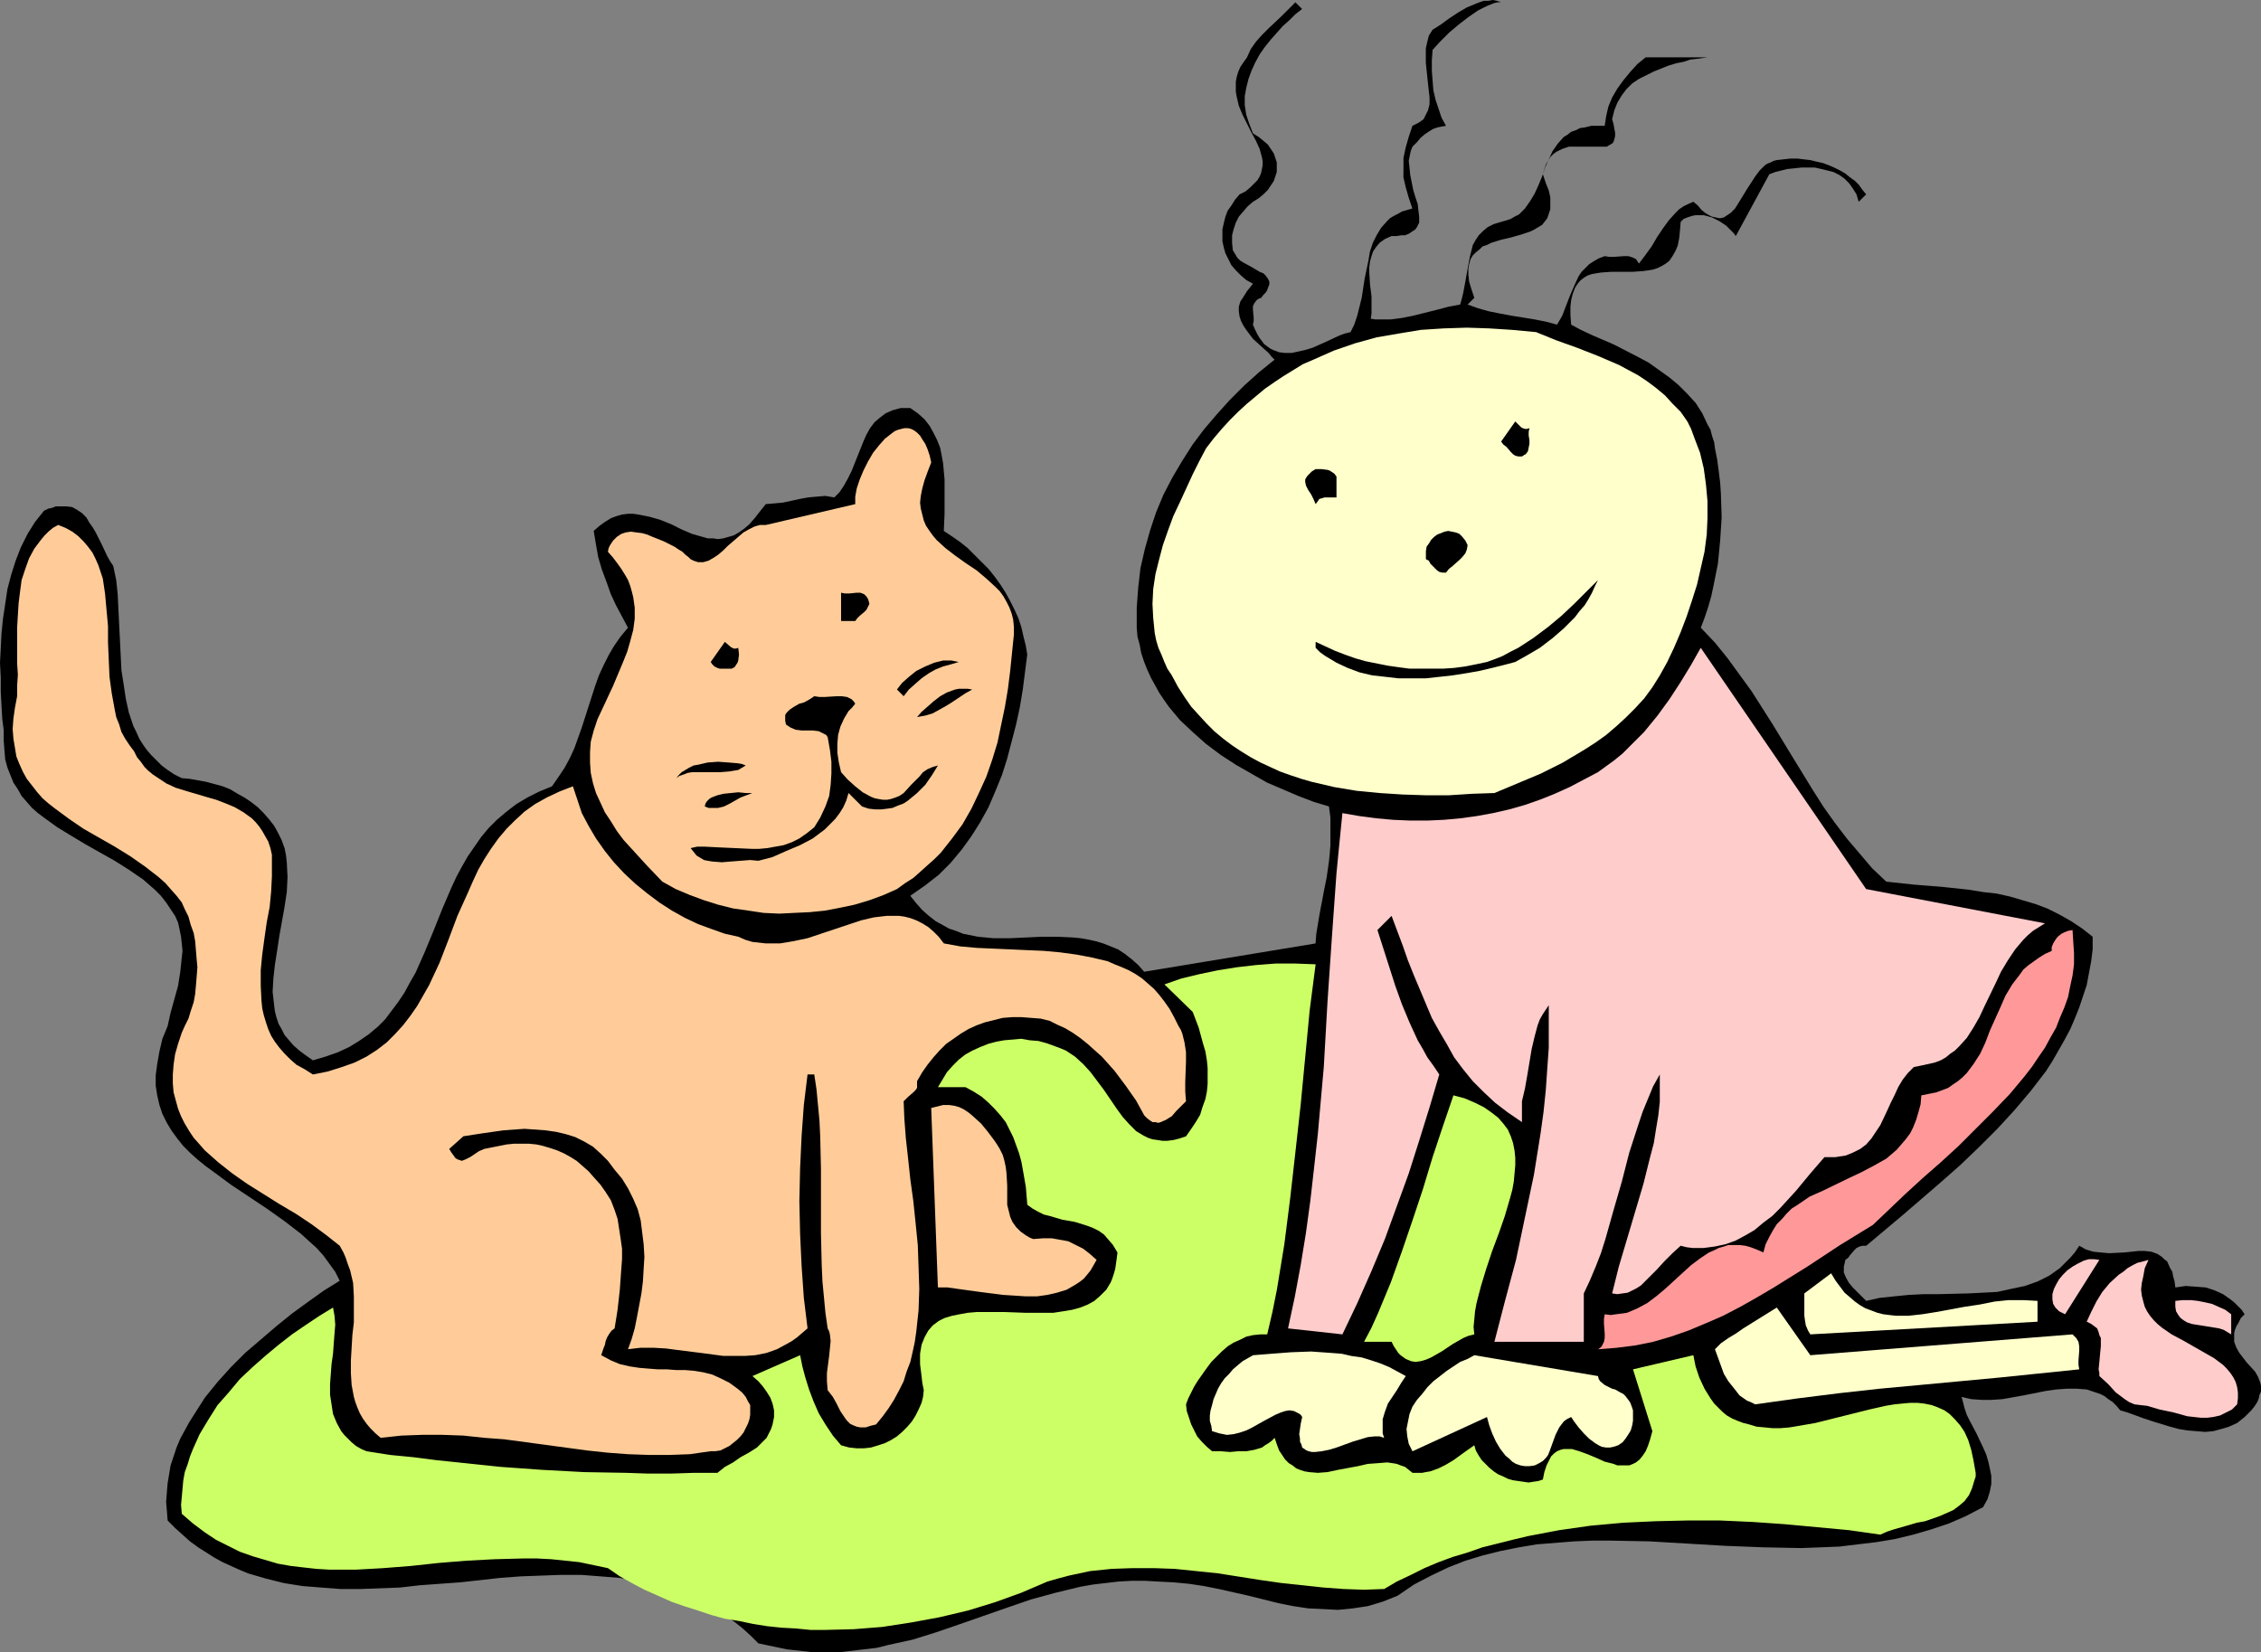 <?xml version="1.0" encoding="UTF-8" standalone="no"?>
<svg
   version="1.0"
   width="129.766mm"
   height="94.852mm"
   id="svg27"
   sodipodi:docname="Cat Playing 2.wmf"
   xmlns:inkscape="http://www.inkscape.org/namespaces/inkscape"
   xmlns:sodipodi="http://sodipodi.sourceforge.net/DTD/sodipodi-0.dtd"
   xmlns="http://www.w3.org/2000/svg"
   xmlns:svg="http://www.w3.org/2000/svg">
  <rect width="100%" height="100%" fill="#808080" stroke="none"/>
  <sodipodi:namedview
     id="namedview27"
     pagecolor="#ffffff"
     bordercolor="#000000"
     borderopacity="0.25"
     inkscape:showpageshadow="2"
     inkscape:pageopacity="0.0"
     inkscape:pagecheckerboard="0"
     inkscape:deskcolor="#d1d1d1"
     inkscape:document-units="mm" />
  <defs
     id="defs1">
    <pattern
       id="WMFhbasepattern"
       patternUnits="userSpaceOnUse"
       width="6"
       height="6"
       x="0"
       y="0" />
  </defs>
  <path
     style="fill:#000000;fill-opacity:1;fill-rule:evenodd;stroke:none"
     d="m 325.624,0.485 h -0.646 l -0.808,0.162 -0.808,0.323 -0.808,0.323 -0.97,0.485 -0.97,0.485 -2.101,1.454 -2.101,1.616 -2.101,1.777 -1.939,1.939 -1.616,1.777 -0.162,2.262 v 2.262 l 0.162,2.1 0.162,2.1 0.485,2.1 0.646,1.939 0.646,1.939 0.97,1.777 -0.97,0.162 -0.808,0.162 -0.97,0.323 -0.808,0.485 -0.97,0.646 -0.97,0.808 -0.808,0.969 -0.97,0.969 -0.323,0.808 -0.162,0.646 -0.323,1.616 0.162,1.454 0.162,1.616 0.646,3.231 0.485,1.616 0.485,1.454 0.162,1.454 0.162,1.292 v 1.292 l -0.485,0.969 -0.323,0.485 -0.485,0.323 -0.485,0.323 -0.485,0.323 -0.808,0.323 h -0.808 l -0.97,0.162 h -1.131 l -1.454,0.646 -1.131,0.808 -0.808,0.969 -0.646,0.969 -0.323,0.969 -0.323,1.131 -0.162,1.292 v 1.131 l 0.162,2.585 0.323,2.585 v 2.585 1.131 l -0.162,1.131 0.97,0.162 h 1.131 2.262 l 2.424,-0.323 2.424,-0.485 5.171,-1.292 2.424,-0.646 2.586,-0.485 0.323,-1.131 0.323,-1.292 0.485,-2.585 0.485,-2.746 0.485,-2.585 0.323,-1.292 0.323,-1.292 0.646,-1.131 0.646,-0.969 0.97,-0.969 0.97,-0.808 1.293,-0.646 1.616,-0.485 1.131,-0.323 0.97,-0.323 0.808,-0.485 0.97,-0.485 0.646,-0.646 0.646,-0.646 1.131,-1.616 0.97,-1.616 0.808,-1.777 0.808,-1.939 0.646,-1.939 0.808,-1.777 0.808,-1.777 1.131,-1.616 1.293,-1.454 0.808,-0.485 0.808,-0.646 0.97,-0.323 0.97,-0.485 1.131,-0.162 1.293,-0.323 h 1.454 1.454 l 0.323,-2.1 0.485,-2.1 0.808,-1.939 1.131,-1.939 1.293,-1.777 1.454,-1.777 1.616,-1.777 1.778,-1.454 h 13.413 l -1.131,0.162 -1.131,0.162 -1.454,0.162 -1.454,0.485 -1.616,0.323 -1.616,0.485 -1.616,0.646 -1.616,0.646 -1.616,0.808 -1.616,0.808 -1.454,0.969 -1.293,1.292 -0.97,1.292 -0.97,1.616 -0.646,1.616 -0.485,1.939 0.323,1.131 0.162,0.969 0.162,0.808 v 0.808 l -0.162,0.646 -0.162,0.485 -0.162,0.323 -0.485,0.323 -0.323,0.162 -0.485,0.323 h -1.131 -1.131 -1.454 -3.07 -1.454 l -1.454,0.485 -0.646,0.323 -0.646,0.323 -0.646,0.485 -0.646,0.646 -0.485,0.808 -0.485,0.808 -0.323,0.969 -0.323,1.131 0.646,1.939 0.646,1.616 0.323,1.454 v 1.454 1.131 l -0.323,0.969 -0.323,0.969 -0.485,0.646 -0.646,0.808 -0.808,0.485 -0.808,0.485 -0.97,0.485 -1.939,0.646 -2.262,0.646 -2.101,0.485 -2.101,0.646 -0.97,0.485 -0.97,0.323 -0.646,0.646 -0.808,0.646 -0.646,0.646 -0.485,0.808 -0.323,1.131 -0.162,0.969 v 1.292 l 0.162,1.454 0.485,1.616 0.646,1.939 -1.454,1.454 2.262,0.808 2.262,0.646 2.424,0.485 2.586,0.485 5.01,0.808 2.424,0.485 2.424,0.646 0.485,-0.808 0.646,-1.131 0.808,-2.1 0.808,-2.1 0.97,-2.262 0.97,-2.1 0.646,-0.969 0.808,-0.808 0.808,-0.808 0.97,-0.646 1.131,-0.646 1.293,-0.485 0.97,0.162 h 0.97 l 2.262,-0.162 h 0.97 l 0.97,0.323 0.646,0.323 0.323,0.485 0.323,0.485 1.454,-1.939 1.293,-1.777 1.131,-1.939 1.293,-1.939 1.293,-1.777 1.454,-1.616 0.808,-0.808 0.97,-0.646 0.97,-0.485 1.131,-0.485 0.97,0.808 0.808,0.969 0.808,0.646 0.808,0.485 0.646,0.323 0.808,0.162 0.646,0.162 h 0.485 l 0.646,-0.162 0.485,-0.323 0.97,-0.646 0.97,-0.969 0.808,-1.292 1.778,-2.908 1.778,-2.746 0.97,-1.292 1.131,-1.131 0.485,-0.323 0.808,-0.323 0.646,-0.323 0.646,-0.162 1.454,-0.162 1.454,-0.162 h 1.616 l 1.293,0.162 1.454,0.162 1.293,0.323 1.454,0.323 1.293,0.485 1.131,0.485 1.293,0.646 1.131,0.646 0.97,0.808 1.131,0.808 0.808,0.808 0.808,1.131 0.808,0.969 -1.616,1.616 -0.485,-1.616 -0.808,-1.292 -0.808,-1.131 -0.97,-0.969 -1.131,-0.808 -1.293,-0.646 -1.293,-0.323 -1.293,-0.323 -1.454,-0.323 h -1.454 -1.454 l -1.454,0.162 -1.616,0.162 -2.586,0.646 -1.293,0.485 -7.272,13.409 -0.485,-0.646 -0.485,-0.485 -1.131,-1.131 -1.454,-0.969 -1.616,-0.808 -1.778,-0.485 h -0.97 -0.808 l -0.808,0.162 -0.97,0.323 -0.808,0.323 -0.646,0.646 -0.162,1.939 -0.162,1.616 -0.323,1.616 -0.485,1.131 -0.646,1.131 -0.646,0.969 -0.808,0.646 -0.808,0.485 -0.97,0.485 -0.97,0.323 -0.97,0.162 -1.131,0.162 -2.262,0.162 h -4.686 l -2.262,0.162 -0.97,0.162 -0.97,0.162 -0.97,0.323 -0.808,0.485 -0.808,0.646 -0.646,0.808 -0.485,0.808 -0.485,1.292 -0.323,1.292 -0.162,1.454 v 1.777 l 0.162,2.1 2.101,1.131 2.424,1.131 4.848,2.1 5.01,2.585 2.424,1.292 2.262,1.616 2.262,1.616 1.939,1.616 1.939,1.939 1.778,1.939 1.454,2.262 1.131,2.423 0.646,1.131 0.323,1.292 0.485,1.454 0.162,1.292 0.485,2.423 0.323,2.423 0.323,2.585 0.162,2.423 0.162,5.17 -0.323,5.008 -0.485,5.008 -0.97,4.847 -0.485,2.262 -0.646,2.262 -0.808,2.423 -0.808,2.1 3.07,3.231 2.747,3.393 2.586,3.554 2.586,3.554 2.262,3.554 2.262,3.554 4.525,7.432 4.363,7.109 2.262,3.554 2.424,3.393 2.586,3.393 2.747,3.231 2.747,3.231 3.07,2.908 5.979,0.646 6.141,0.485 5.979,0.646 2.909,0.485 2.909,0.323 2.909,0.646 2.747,0.808 2.747,0.808 2.586,0.969 2.586,1.292 2.586,1.454 2.424,1.616 2.262,1.777 v 2.746 l -0.323,2.585 -0.485,2.585 -0.485,2.585 -0.808,2.423 -0.808,2.423 -0.97,2.423 -0.97,2.262 -1.293,2.423 -1.293,2.262 -1.293,2.262 -1.454,2.262 -3.232,4.2 -3.555,4.2 -3.717,4.039 -3.878,3.877 -4.04,3.877 -4.202,3.716 -8.242,7.109 -4.04,3.393 -4.04,3.393 h -0.808 l -0.646,0.162 -0.646,0.323 -0.485,0.485 -0.97,1.131 -0.323,0.485 -0.646,0.485 -0.162,0.808 -0.162,0.646 v 0.646 0.646 l 0.485,1.131 0.646,1.131 0.808,0.969 0.97,0.969 0.97,0.969 0.97,0.969 2.909,-0.646 3.07,-0.323 3.232,-0.323 3.232,-0.162 h 3.07 l 6.626,-0.162 3.232,-0.162 3.07,-0.162 2.909,-0.646 3.07,-0.646 2.747,-0.969 1.293,-0.646 1.293,-0.646 1.131,-0.808 1.131,-0.808 1.131,-1.131 1.131,-1.131 0.97,-1.131 0.97,-1.454 1.454,0.808 1.616,0.485 1.616,0.162 1.778,0.162 3.232,-0.162 1.616,-0.162 1.454,-0.162 h 1.454 l 1.454,0.162 1.293,0.485 0.97,0.646 0.485,0.485 0.646,0.485 0.646,1.454 0.485,0.808 0.162,0.969 0.323,1.131 0.162,1.292 2.262,-0.323 2.262,0.162 2.101,0.162 1.939,0.646 1.778,0.808 1.616,1.131 0.808,0.646 0.808,0.808 0.808,0.808 0.646,0.969 -0.808,0.808 -0.485,0.969 -0.485,0.808 -0.323,0.808 -0.162,0.646 v 0.808 0.646 0.485 l 0.485,1.292 0.646,1.131 1.616,2.1 1.778,1.939 0.646,1.131 0.485,1.292 0.162,0.646 v 0.646 0.646 l -0.323,0.646 -0.162,0.808 -0.323,0.808 -0.646,0.969 -0.646,0.808 -1.454,1.454 -1.616,1.292 -1.778,0.808 -1.616,0.485 -1.778,0.485 -1.778,0.162 -1.939,-0.162 -1.939,-0.162 -1.939,-0.323 -1.778,-0.485 -3.717,-1.131 -1.939,-0.646 -1.778,-0.646 -1.778,-0.646 -1.616,-0.485 -0.808,-0.969 -0.808,-0.808 -0.97,-0.646 -0.808,-0.646 -0.97,-0.485 -0.97,-0.323 -1.939,-0.646 -2.101,-0.162 h -2.262 l -2.262,0.162 -2.262,0.323 -4.848,0.969 -4.525,0.808 -2.424,0.162 h -2.101 l -2.262,-0.162 -2.101,-0.485 0.323,1.131 0.323,1.292 0.485,1.454 0.646,1.292 1.454,2.746 1.454,3.07 0.646,1.454 0.485,1.616 0.323,1.454 0.323,1.616 v 1.777 l -0.323,1.616 -0.485,1.616 -0.97,1.777 -3.717,1.939 -3.717,1.616 -3.878,1.292 -3.878,1.131 -4.04,0.969 -3.878,0.646 -4.04,0.485 -4.04,0.485 -4.04,0.162 -4.202,0.162 -8.242,-0.162 -8.242,-0.323 -8.242,-0.485 -8.242,-0.485 -8.242,-0.162 h -4.202 l -3.878,0.162 -4.04,0.323 -4.04,0.323 -3.878,0.646 -4.04,0.808 -3.878,0.969 -3.717,1.131 -3.717,1.454 -3.717,1.777 -3.717,1.939 -3.555,2.423 -1.616,0.646 -1.616,0.646 -1.616,0.485 -1.616,0.485 -3.232,0.485 -3.232,0.323 -3.232,-0.162 -3.232,-0.162 -3.232,-0.485 -3.232,-0.646 -6.464,-1.616 -6.464,-1.454 -3.232,-0.646 -3.232,-0.485 -3.394,-0.323 -3.232,-0.162 -2.909,-0.162 h -2.909 l -2.909,0.162 -2.747,0.323 -2.747,0.323 -2.747,0.485 -5.333,1.292 -5.333,1.454 -5.171,1.777 -10.181,3.554 -5.171,1.777 -5.171,1.616 -5.171,1.131 -2.586,0.646 -2.747,0.323 -2.747,0.323 -2.747,0.323 h -2.747 -2.747 l -2.909,-0.323 -2.909,-0.323 -3.07,-0.646 -3.07,-0.646 -1.616,-1.616 -1.778,-1.616 -1.616,-1.292 -1.778,-1.292 -1.778,-1.131 -1.939,-1.131 -1.778,-0.969 -1.939,-0.969 -3.717,-1.454 -4.04,-1.292 -4.04,-0.808 -4.202,-0.646 -4.04,-0.323 -4.202,-0.323 h -4.363 l -4.363,0.162 -4.363,0.162 -4.363,0.323 -8.726,0.969 -8.888,0.646 -4.202,0.485 -4.363,0.162 -4.363,0.162 h -4.202 l -4.202,-0.323 -4.04,-0.323 -4.04,-0.646 -3.878,-0.969 -3.878,-1.131 -1.939,-0.808 -1.778,-0.808 -1.778,-0.808 -1.778,-0.969 -1.778,-1.131 -1.778,-1.131 -1.778,-1.292 -1.616,-1.454 -1.616,-1.454 -1.616,-1.616 -0.162,-2.1 -0.162,-1.939 0.162,-2.1 0.162,-1.939 0.323,-1.939 0.323,-1.939 0.646,-1.939 0.646,-1.939 0.808,-1.939 0.97,-1.777 0.97,-1.777 1.131,-1.777 2.262,-3.554 2.747,-3.393 2.909,-3.231 3.07,-3.07 3.394,-2.908 3.394,-2.908 3.394,-2.746 3.555,-2.585 3.394,-2.423 3.394,-2.1 -0.97,-1.939 -1.293,-1.777 -1.293,-1.777 -1.454,-1.616 -1.616,-1.454 -1.778,-1.616 -3.555,-2.746 -3.878,-2.746 -3.878,-2.585 -3.878,-2.585 -3.717,-2.746 -1.778,-1.292 -1.778,-1.454 -1.616,-1.454 -1.454,-1.454 -1.293,-1.616 -1.293,-1.777 -0.97,-1.616 -0.97,-1.939 -0.646,-1.939 -0.485,-2.1 -0.323,-2.1 v -2.262 l 0.323,-2.423 0.485,-2.746 0.646,-2.746 1.131,-2.746 0.646,-2.908 0.808,-2.908 0.808,-2.908 0.485,-3.07 0.323,-3.07 0.162,-1.454 -0.162,-1.616 -0.162,-1.454 -0.323,-1.616 -0.323,-1.454 -0.646,-1.454 -0.97,-1.454 -0.97,-1.454 -1.131,-1.454 -1.293,-1.292 -1.293,-1.131 -1.293,-1.131 -3.07,-2.1 -3.07,-1.939 -6.302,-3.554 -3.232,-1.939 -2.909,-1.777 -2.909,-2.1 -1.293,-0.969 -1.293,-1.131 -1.131,-1.292 -1.131,-1.292 -0.808,-1.454 -0.97,-1.454 -0.646,-1.616 -0.646,-1.616 -0.485,-1.777 -0.162,-1.939 -0.162,-2.1 v -2.262 L 0.485,155.903 0.323,152.995 0.162,150.086 V 147.017 L 0,143.786 l 0.162,-3.07 0.162,-3.231 0.323,-3.231 0.485,-3.231 0.485,-3.231 0.808,-3.07 0.97,-3.07 1.131,-2.908 1.454,-2.908 1.616,-2.585 1.939,-2.423 0.97,-0.485 0.808,-0.162 0.808,-0.323 h 0.808 1.454 l 1.293,0.162 1.131,0.646 0.97,0.646 0.97,0.969 0.646,1.131 0.808,1.131 0.646,1.131 1.293,2.585 1.131,2.423 0.646,1.131 0.646,0.969 0.646,3.07 0.323,3.07 0.323,6.624 0.162,3.231 0.323,6.624 0.485,3.07 0.485,3.231 0.646,2.908 0.97,2.908 0.646,1.292 0.646,1.454 0.808,1.292 0.808,1.131 0.97,1.131 1.131,1.131 1.131,1.131 1.293,0.969 1.454,0.969 1.616,0.808 1.778,0.162 1.778,0.323 1.778,0.323 1.778,0.485 1.778,0.485 1.616,0.646 1.616,0.969 1.454,0.808 1.454,0.969 1.454,1.131 1.293,1.292 1.131,1.292 1.131,1.454 0.808,1.454 0.808,1.616 0.646,1.777 0.323,1.616 0.162,1.454 0.162,3.231 -0.162,3.231 -0.485,3.231 -1.131,6.301 -0.485,3.231 -0.485,3.07 -0.323,2.908 -0.162,2.908 0.162,1.454 0.162,1.454 0.162,1.292 0.323,1.292 0.485,1.454 0.646,1.131 0.646,1.292 0.97,1.131 0.97,1.131 1.293,1.131 1.293,0.969 1.616,1.131 2.747,-0.808 2.747,-0.969 2.424,-1.131 2.101,-1.292 2.101,-1.454 1.939,-1.616 1.616,-1.616 1.454,-1.939 1.454,-1.939 1.293,-1.939 1.131,-2.1 1.293,-2.262 1.939,-4.362 1.939,-4.685 1.939,-4.847 1.939,-4.524 1.131,-2.423 1.131,-2.1 1.293,-2.262 1.454,-2.1 1.454,-2.1 1.616,-1.939 1.778,-1.777 2.101,-1.777 2.101,-1.616 2.424,-1.454 2.586,-1.292 2.747,-1.131 1.454,-2.1 1.293,-1.939 1.131,-2.1 0.97,-2.1 1.616,-4.524 1.454,-4.524 1.454,-4.524 0.808,-2.262 0.97,-2.1 1.131,-2.262 1.131,-1.939 1.454,-2.1 1.616,-1.939 -1.293,-2.423 -1.293,-2.423 -1.131,-2.423 -0.97,-2.746 -0.97,-2.585 -0.808,-2.746 -0.485,-2.746 -0.485,-2.908 1.293,-1.131 1.131,-0.808 1.293,-0.808 1.293,-0.485 1.131,-0.323 1.293,-0.162 h 1.131 l 1.131,0.162 2.424,0.485 2.262,0.646 2.424,0.969 2.262,1.131 2.262,0.969 2.262,0.646 1.131,0.323 h 1.131 l 1.131,0.162 1.131,-0.162 1.131,-0.323 1.131,-0.323 1.131,-0.646 1.131,-0.808 1.131,-0.969 1.131,-1.292 1.131,-1.454 1.293,-1.616 1.939,-0.162 1.778,-0.162 3.717,-0.808 1.778,-0.323 1.778,-0.162 1.939,-0.162 1.939,0.323 1.131,-1.131 0.97,-1.454 0.808,-1.454 0.808,-1.616 1.293,-3.231 1.293,-3.231 0.646,-1.454 0.808,-1.454 0.97,-1.292 1.131,-0.969 1.293,-0.969 1.454,-0.646 1.778,-0.485 h 1.131 0.97 l 1.616,1.131 1.454,1.292 1.131,1.454 0.808,1.454 0.808,1.616 0.646,1.616 0.323,1.616 0.323,1.777 0.162,1.777 0.162,1.777 v 3.716 1.939 1.777 l -0.162,3.716 1.939,1.292 1.616,1.131 1.616,1.292 3.07,3.07 1.454,1.454 1.293,1.616 1.293,1.777 1.131,1.777 0.97,1.777 0.97,1.939 0.808,1.777 0.646,1.939 0.485,2.1 0.485,1.939 0.323,1.939 -0.97,7.593 -0.646,3.877 -0.808,3.716 -0.97,3.716 -0.97,3.716 -1.131,3.554 -1.454,3.554 -1.454,3.393 -1.778,3.231 -1.939,3.07 -2.101,2.908 -2.424,2.908 -2.586,2.585 -2.909,2.262 -3.232,2.262 1.293,1.616 1.293,1.454 1.454,1.292 1.454,1.131 1.454,0.808 1.454,0.808 1.454,0.485 1.616,0.646 1.616,0.323 1.616,0.323 3.394,0.323 h 3.394 l 3.555,-0.162 3.394,-0.162 h 3.555 l 3.394,0.162 1.616,0.162 1.778,0.323 1.454,0.323 1.616,0.485 1.616,0.646 1.616,0.646 1.454,0.969 1.454,1.131 1.454,1.292 1.293,1.454 37.168,-6.139 0.162,-2.1 0.323,-1.939 0.323,-1.939 0.323,-1.777 0.323,-1.616 0.323,-1.777 0.646,-3.231 0.485,-3.393 0.162,-1.616 0.162,-1.939 v -1.777 -2.1 -2.1 l -0.323,-2.423 -3.232,-0.969 -3.394,-1.292 -3.394,-1.454 -3.394,-1.454 -3.394,-1.939 -3.394,-1.939 -3.232,-2.1 -3.232,-2.423 -2.909,-2.585 -2.747,-2.585 -2.424,-2.908 -1.131,-1.616 -0.97,-1.454 -1.778,-3.231 -0.808,-1.777 -0.646,-1.616 -0.646,-1.939 -0.323,-1.777 -0.485,-1.777 -0.162,-1.939 v -4.362 l 0.323,-4.362 0.485,-4.2 0.97,-4.2 1.131,-4.039 1.293,-3.877 1.616,-3.877 1.939,-3.716 2.101,-3.554 2.262,-3.554 2.424,-3.231 2.747,-3.231 2.909,-3.231 3.07,-3.07 3.232,-2.908 3.394,-2.746 -0.646,-0.646 -0.646,-0.808 -1.616,-1.454 -1.778,-1.616 -1.454,-1.939 -0.646,-0.969 -0.485,-0.969 -0.323,-0.969 -0.162,-1.131 v -0.969 l 0.323,-1.131 0.646,-0.969 0.808,-1.292 v 0 l 1.293,-1.616 -1.454,-0.808 -1.131,-0.969 -1.131,-1.131 -0.97,-1.131 -0.646,-1.292 -0.646,-1.292 -0.323,-1.131 -0.323,-1.454 v -1.292 -1.292 l 0.323,-1.454 0.323,-1.292 0.485,-1.292 0.808,-1.131 0.808,-1.292 0.97,-1.131 1.293,-0.646 0.97,-0.808 0.808,-0.808 0.808,-0.808 0.485,-0.808 0.323,-0.808 0.162,-0.808 0.162,-0.808 v -0.969 l -0.162,-0.808 -0.485,-1.777 -0.808,-1.777 -0.97,-1.777 -1.939,-3.877 -0.808,-1.939 -0.485,-2.1 -0.162,-0.969 v -0.969 -1.131 l 0.162,-0.969 0.323,-1.131 0.485,-1.131 0.646,-0.969 0.808,-1.131 0.808,-1.777 1.131,-1.616 1.293,-1.454 1.454,-1.454 2.909,-2.746 1.454,-1.454 1.454,-1.454 1.454,1.454 -1.454,1.131 -1.293,1.292 -1.454,1.292 -1.293,1.454 -1.293,1.454 -1.293,1.616 -1.131,1.616 -0.97,1.777 -0.808,1.777 -0.646,1.777 -0.485,1.939 -0.323,1.777 v 1.939 l 0.323,2.1 0.646,1.939 0.808,2.1 1.293,0.808 0.97,0.808 0.97,0.808 0.646,0.969 0.646,0.969 0.323,0.969 0.323,0.969 v 0.969 1.131 l -0.323,0.969 -0.323,0.969 -0.646,0.969 -0.646,0.969 -0.97,0.969 -0.97,0.808 -1.293,0.808 -1.131,0.969 -0.97,1.131 -0.97,1.131 -0.646,1.292 -0.485,1.454 -0.323,1.292 v 1.616 l 0.162,1.616 0.485,0.808 0.485,0.808 0.646,0.646 0.808,0.485 1.778,0.969 1.616,0.969 0.808,0.323 0.485,0.485 0.485,0.646 0.323,0.646 v 0.646 l -0.323,0.808 -0.162,0.485 -0.323,0.485 -0.485,0.485 -0.485,0.646 -0.485,0.162 -0.485,0.323 -0.485,0.646 -0.323,0.646 v 0.808 l 0.162,1.777 v 0.646 l -0.162,0.808 0.485,1.131 0.485,0.969 0.485,0.808 0.485,0.646 0.485,0.646 0.646,0.485 0.646,0.485 0.646,0.323 1.293,0.485 1.293,0.162 h 1.454 l 1.454,-0.323 1.454,-0.323 1.616,-0.485 2.909,-1.292 2.747,-1.292 1.293,-0.485 1.293,-0.323 0.808,-1.616 0.646,-1.939 0.485,-1.939 0.485,-1.939 0.323,-2.1 0.323,-2.1 0.808,-3.877 0.323,-1.939 0.646,-1.939 0.808,-1.616 0.97,-1.616 1.293,-1.454 0.646,-0.646 0.808,-0.485 0.97,-0.485 0.808,-0.485 1.131,-0.323 1.131,-0.323 -0.808,-2.423 -0.646,-2.262 -0.485,-2.1 V 36.35 34.25 l 0.485,-2.262 0.646,-2.262 0.808,-2.423 0.646,-0.323 0.646,-0.323 0.485,-0.323 0.646,-0.485 0.485,-0.969 0.485,-0.969 0.323,-1.292 v -1.454 l -0.162,-1.454 -0.162,-1.454 -0.323,-3.07 -0.162,-1.616 v -1.454 -1.616 l 0.323,-1.454 0.323,-1.292 0.808,-1.292 1.778,-1.131 1.778,-1.292 1.939,-1.292 1.939,-1.131 1.939,-0.808 0.808,-0.323 0.97,-0.323 h 0.97 L 323.846,0 l 0.808,0.162 z"
     id="path1" />
  <path
     style="fill:#ffffcc;fill-opacity:1;fill-rule:evenodd;stroke:none"
     d="m 366.024,91.441 0.808,1.616 0.646,1.777 1.293,3.393 0.808,3.393 0.485,3.554 0.323,3.554 v 3.716 l -0.162,3.554 -0.485,3.716 -0.808,3.554 -0.808,3.554 -1.131,3.554 -1.131,3.393 -1.293,3.393 -1.454,3.393 -1.454,3.07 -1.616,2.908 -1.616,2.585 -1.778,2.423 -1.939,2.1 -2.101,2.1 -1.939,1.777 -2.262,1.939 -2.262,1.616 -2.262,1.454 -2.424,1.454 -2.424,1.454 -4.848,2.423 -5.01,2.1 -5.01,2.1 -4.848,0.162 -5.01,0.323 h -5.01 l -5.01,-0.162 -5.01,-0.323 -5.01,-0.485 -4.848,-0.808 -4.848,-1.131 -2.262,-0.646 -2.424,-0.808 -2.262,-0.808 -2.101,-0.969 -2.101,-0.969 -2.101,-1.131 -2.101,-1.292 -1.939,-1.292 -1.939,-1.454 -1.939,-1.616 -1.616,-1.616 -1.778,-1.939 -1.616,-1.777 -1.454,-2.1 -1.454,-2.262 -1.293,-2.423 -0.97,-1.454 -0.646,-1.454 -0.646,-1.616 -0.646,-1.454 -0.485,-1.616 -0.323,-1.616 -0.323,-3.231 -0.162,-3.07 0.162,-3.231 0.485,-3.231 0.808,-3.231 0.808,-3.07 1.131,-3.231 1.131,-3.07 1.454,-3.07 2.747,-5.978 1.454,-2.908 1.454,-2.746 1.616,-2.1 1.778,-2.1 1.778,-1.939 1.778,-1.777 1.939,-1.777 1.939,-1.616 1.939,-1.616 2.101,-1.454 1.939,-1.292 2.101,-1.292 2.101,-1.292 2.262,-0.969 4.363,-1.939 4.686,-1.616 4.686,-1.292 4.686,-0.808 4.848,-0.808 5.01,-0.323 5.01,-0.162 4.848,0.162 5.01,0.323 5.171,0.485 4.363,1.777 4.525,1.616 4.525,1.777 4.525,1.939 2.101,1.131 2.101,1.131 1.939,1.292 1.939,1.454 1.939,1.616 1.616,1.777 1.778,1.777 z"
     id="path2" />
  <path
     style="fill:#000000;fill-opacity:1;fill-rule:evenodd;stroke:none"
     d="m 331.764,92.895 -0.162,0.808 v 0.808 l 0.162,0.969 v 0.808 l -0.162,0.808 -0.162,0.808 -0.485,0.646 -0.323,0.162 -0.485,0.323 h -0.808 l -0.646,-0.162 -0.485,-0.323 -0.485,-0.485 -0.97,-1.131 -0.646,-0.485 -0.485,-0.646 3.07,-4.362 0.646,0.646 0.646,0.646 0.323,0.162 0.485,0.162 h 0.485 z"
     id="path3" />
  <path
     style="fill:#ffcc99;fill-opacity:1;fill-rule:evenodd;stroke:none"
     d="m 202,100.327 -0.808,2.1 -0.646,1.777 -0.485,1.777 -0.323,1.616 -0.162,1.454 0.162,1.292 0.323,1.292 0.323,1.292 0.485,1.131 0.646,0.969 0.808,1.131 0.808,0.969 1.939,1.777 2.101,1.616 2.262,1.616 2.424,1.616 2.101,1.777 1.939,1.777 0.97,0.969 0.808,1.131 0.646,1.131 0.646,1.292 0.485,1.292 0.323,1.292 0.162,1.616 v 1.616 l -0.808,7.916 -0.485,3.877 -0.646,3.877 -0.808,3.877 -0.808,3.877 -1.131,3.716 -1.293,3.716 -1.616,3.554 -1.616,3.393 -1.939,3.393 -2.262,3.07 -2.424,3.07 -1.454,1.454 -1.454,1.292 -1.616,1.454 -1.454,1.292 -1.778,1.131 -1.778,1.292 -2.909,1.292 -3.07,1.131 -3.232,0.969 -3.07,0.646 -3.394,0.646 -3.232,0.323 -3.394,0.162 -3.232,0.162 -3.394,-0.162 -3.232,-0.485 -3.394,-0.485 -3.232,-0.808 -3.07,-0.969 -3.07,-1.131 -3.07,-1.292 -2.909,-1.616 -3.394,-3.554 -3.394,-3.716 -1.616,-1.777 -1.454,-1.939 -1.293,-2.1 -1.293,-1.939 -0.97,-2.1 -0.97,-2.1 -0.646,-2.1 -0.485,-2.262 -0.162,-2.262 v -2.262 l 0.162,-2.262 0.646,-2.423 0.808,-2.423 1.131,-2.423 2.262,-4.847 2.101,-5.008 0.97,-2.423 0.646,-2.262 0.646,-2.423 0.323,-2.423 v -2.423 l -0.323,-2.262 -0.323,-1.292 -0.323,-1.131 -0.485,-1.292 -0.646,-1.131 -0.808,-1.292 -0.808,-1.131 -0.97,-1.292 -1.131,-1.292 0.162,-0.808 0.323,-0.646 0.646,-0.969 0.808,-0.808 0.97,-0.646 0.97,-0.323 1.131,-0.162 1.131,0.162 1.293,0.162 1.131,0.323 1.131,0.485 2.424,0.969 2.262,1.131 0.97,0.646 0.808,0.485 0.646,0.646 0.646,0.485 0.485,0.485 0.646,0.323 0.97,0.323 h 1.131 l 1.131,-0.323 1.131,-0.646 0.97,-0.646 1.131,-0.969 0.97,-0.969 1.131,-0.969 2.262,-1.939 1.131,-0.646 1.293,-0.646 1.131,-0.323 h 1.293 l 19.392,-4.524 v -1.616 l 0.323,-1.777 0.646,-1.939 0.808,-1.939 0.97,-1.939 1.131,-1.939 1.293,-1.616 1.293,-1.454 1.454,-1.131 0.646,-0.485 0.808,-0.323 0.646,-0.162 0.646,-0.162 h 0.808 l 0.646,0.162 0.646,0.323 0.646,0.485 0.646,0.646 0.485,0.808 0.646,0.969 0.485,1.131 0.485,1.454 z"
     id="path4" />
  <path
     style="fill:#000000;fill-opacity:1;fill-rule:evenodd;stroke:none"
     d="m 289.91,103.397 v 4.524 h -1.293 -1.293 l -0.485,0.162 -0.646,0.162 -0.323,0.485 -0.485,0.646 -0.485,-1.131 -0.485,-0.969 -0.646,-0.969 -0.485,-0.969 -0.162,-0.808 v -0.485 l 0.162,-0.323 0.323,-0.485 0.485,-0.485 0.485,-0.485 0.808,-0.485 h 1.293 l 1.293,0.162 0.485,0.162 0.485,0.323 0.485,0.323 z"
     id="path5" />
  <path
     style="fill:#ffcc99;fill-opacity:1;fill-rule:evenodd;stroke:none"
     d="m 29.088,163.011 0.646,1.292 0.808,0.969 0.808,1.131 0.808,0.808 0.97,0.808 0.97,0.646 1.939,1.292 2.101,0.969 2.101,0.646 4.363,1.292 2.262,0.646 2.101,0.808 1.939,0.808 1.939,1.131 1.778,1.292 0.808,0.808 0.808,0.969 0.646,0.969 0.646,1.131 0.646,1.131 0.485,1.454 0.323,1.454 v 1.454 3.231 l -0.162,3.231 -0.323,3.393 -0.646,3.393 -0.485,3.393 -0.485,3.554 -0.323,3.393 v 3.393 l 0.162,3.231 0.162,1.616 0.323,1.454 0.485,1.616 0.485,1.454 0.646,1.454 0.808,1.292 0.97,1.292 1.131,1.292 1.293,1.292 1.293,1.131 1.778,0.969 1.778,1.131 3.232,-0.646 3.07,-0.969 2.747,-0.969 2.586,-1.292 2.262,-1.454 2.101,-1.616 1.778,-1.777 1.778,-1.939 1.616,-2.1 1.454,-2.1 1.293,-2.262 1.293,-2.262 2.262,-4.847 1.939,-5.008 1.939,-5.17 2.262,-5.008 1.131,-2.585 1.131,-2.423 1.293,-2.262 1.454,-2.262 1.616,-2.262 1.778,-2.1 1.778,-1.777 2.101,-1.939 2.262,-1.616 2.586,-1.454 2.747,-1.292 2.909,-1.131 0.97,2.908 0.97,2.908 1.454,2.746 1.616,2.746 1.939,2.746 1.939,2.423 2.262,2.423 2.424,2.262 2.586,2.1 2.586,1.939 2.747,1.777 2.909,1.616 2.747,1.292 3.07,1.131 2.747,0.969 2.909,0.646 1.454,0.646 1.616,0.485 1.454,0.162 1.454,0.162 h 1.616 1.454 l 2.909,-0.485 3.07,-0.646 5.818,-1.939 2.909,-0.969 2.909,-0.969 2.747,-0.646 2.747,-0.323 h 1.293 1.454 l 1.131,0.162 1.293,0.323 1.293,0.485 1.293,0.646 1.293,0.808 1.131,0.969 1.131,1.131 1.131,1.454 3.555,0.646 3.555,0.323 7.272,0.323 3.555,0.162 3.717,0.162 3.555,0.323 3.555,0.485 3.394,0.646 3.394,0.808 1.454,0.646 1.616,0.646 1.454,0.646 1.454,0.808 1.454,0.969 1.293,1.131 1.293,1.131 1.131,1.292 1.131,1.454 1.131,1.616 0.97,1.777 0.97,1.939 0.485,0.808 0.323,0.808 0.485,1.939 0.323,2.1 v 2.1 l -0.162,4.362 v 2.1 l 0.162,2.1 -0.97,0.969 -1.131,1.131 -0.97,1.131 -1.293,0.808 -1.131,0.485 -0.485,0.162 -0.646,-0.162 h -0.646 l -0.485,-0.323 -0.646,-0.485 -0.646,-0.646 -1.778,-3.231 -2.262,-3.231 -2.424,-3.231 -2.747,-3.07 -1.454,-1.292 -1.616,-1.454 -1.616,-1.292 -1.616,-1.131 -1.616,-0.969 -1.778,-0.808 -1.616,-0.808 -1.939,-0.485 -2.101,-0.162 -2.101,-0.162 h -1.939 l -2.101,0.162 -1.939,0.485 -1.939,0.485 -1.778,0.646 -1.778,0.808 -1.616,0.969 -1.616,1.131 -1.616,1.131 -1.454,1.454 -1.293,1.454 -1.293,1.616 -1.131,1.616 -1.131,1.939 v 0.646 0.808 l -0.323,0.485 -0.485,0.485 -1.131,0.969 -0.97,0.969 0.162,3.877 0.323,4.2 0.485,4.362 0.485,4.524 0.646,4.685 0.485,4.685 0.485,4.847 0.162,4.685 0.162,4.847 -0.162,4.685 -0.485,4.524 -0.323,2.262 -0.485,2.262 -0.485,2.1 -0.808,2.1 -0.646,2.1 -0.97,1.939 -1.131,2.1 -1.131,1.777 -1.293,1.777 -1.454,1.777 -1.293,0.323 -0.97,0.323 h -1.131 l -0.808,-0.162 -0.808,-0.323 -0.646,-0.323 -0.646,-0.646 -0.485,-0.646 -0.97,-1.454 -0.808,-1.616 -0.808,-1.454 -1.131,-1.454 -0.162,-1.939 v -1.777 l 0.485,-3.716 0.162,-1.616 0.162,-1.616 -0.162,-1.454 -0.162,-0.646 -0.323,-0.646 -0.485,-3.393 -0.323,-3.393 -0.323,-3.393 -0.162,-3.554 -0.162,-6.947 v -7.109 -6.947 l -0.162,-6.947 -0.162,-3.393 -0.323,-3.393 -0.323,-3.393 -0.485,-3.231 h -1.454 l -0.808,6.624 -0.485,6.785 -0.323,6.947 -0.162,7.109 0.162,7.109 0.323,6.947 0.485,6.947 0.808,6.624 -1.131,0.969 -1.131,0.969 -1.131,0.808 -1.131,0.646 -2.101,1.131 -2.262,0.808 -2.424,0.485 -2.262,0.162 h -2.262 -2.424 l -4.848,-0.646 -5.171,-0.646 -2.424,-0.323 -2.747,-0.162 h -2.747 l -2.747,0.323 0.808,-2.262 0.646,-2.262 0.485,-2.423 0.485,-2.585 0.485,-2.585 0.323,-2.585 0.162,-2.746 0.162,-2.585 -0.162,-2.746 -0.323,-2.585 -0.323,-2.585 -0.646,-2.423 -0.97,-2.262 -1.131,-2.262 -1.293,-2.1 -1.616,-1.939 -1.454,-1.939 -1.616,-1.616 -1.616,-1.454 -1.939,-1.131 -1.939,-0.969 -2.101,-0.646 -2.101,-0.485 -2.262,-0.323 -2.262,-0.162 -2.262,-0.162 -2.262,0.162 -2.262,0.162 -4.525,0.646 -4.202,0.646 -3.07,2.746 0.485,0.808 0.485,0.646 0.323,0.485 0.485,0.323 0.485,0.162 0.485,0.162 0.808,-0.323 0.97,-0.485 0.97,-0.646 0.97,-0.646 1.131,-0.485 3.232,-0.646 1.616,-0.323 1.616,-0.162 h 1.616 1.616 l 1.616,0.162 1.454,0.323 1.616,0.485 1.454,0.485 1.454,0.646 1.454,0.808 1.293,0.808 1.293,1.131 1.293,1.131 1.131,1.292 1.454,1.616 1.131,1.616 1.131,1.777 0.808,2.1 0.646,1.939 0.323,2.1 0.323,2.1 0.323,2.262 v 2.262 l -0.162,2.1 -0.323,4.524 -0.485,4.362 -0.646,4.039 -0.646,0.485 -0.485,0.646 -0.485,0.808 -0.323,0.808 -0.162,0.808 -0.323,0.808 -0.485,1.454 2.101,1.131 1.939,0.808 2.101,0.485 2.101,0.323 1.939,0.162 2.101,0.162 h 1.939 l 2.101,0.162 h 1.939 l 1.939,0.162 1.939,0.323 1.939,0.485 1.778,0.808 1.939,0.969 1.778,1.292 0.97,0.808 0.808,0.969 0.485,0.969 0.485,0.808 v 0.969 1.131 l -0.162,0.969 -0.323,0.969 -0.485,0.969 -0.485,0.969 -0.646,0.808 -0.808,0.808 -0.808,0.646 -0.808,0.646 -0.97,0.485 -0.97,0.485 -1.131,0.162 h -0.97 l -4.525,0.646 -4.363,0.162 h -4.525 l -4.525,-0.162 -4.363,-0.323 -4.525,-0.485 -17.938,-2.423 -4.363,-0.323 -4.525,-0.485 -4.525,-0.162 h -4.363 l -4.525,0.162 -4.525,0.485 -1.131,-0.969 -1.131,-1.131 -0.808,-0.969 -0.808,-1.131 -0.646,-1.131 -0.485,-1.131 -0.485,-1.292 -0.323,-1.131 -0.485,-2.585 -0.162,-2.585 v -2.746 l 0.162,-2.746 0.162,-2.746 0.323,-2.746 v -2.908 -2.746 l -0.162,-2.908 -0.646,-2.746 -0.485,-1.292 -0.485,-1.454 -0.485,-1.131 -0.808,-1.454 -3.07,-2.423 -3.07,-2.262 -3.394,-2.262 -3.555,-2.1 -6.949,-4.362 -3.232,-2.262 -3.07,-2.423 -2.909,-2.585 -1.131,-1.292 -1.293,-1.454 -0.97,-1.454 -0.97,-1.616 -0.808,-1.616 -0.646,-1.616 -0.485,-1.777 -0.485,-1.777 -0.162,-1.939 v -1.939 l 0.162,-2.1 0.323,-2.262 0.646,-2.262 0.808,-2.423 0.646,-1.454 0.808,-1.616 0.485,-1.616 0.646,-1.939 0.323,-1.777 0.162,-1.777 0.162,-1.939 0.162,-2.1 -0.162,-1.777 -0.162,-1.939 -0.162,-1.939 -0.323,-1.777 -0.646,-1.777 -0.485,-1.777 -0.808,-1.616 -0.646,-1.454 -1.131,-1.454 -1.293,-1.454 -1.131,-1.292 -1.454,-1.292 -2.909,-2.262 -3.232,-2.262 -3.394,-2.1 -3.394,-1.939 -3.394,-1.939 -3.07,-2.1 -3.07,-2.262 -1.454,-1.131 -1.293,-1.131 -1.131,-1.292 -1.131,-1.454 -1.131,-1.454 -0.808,-1.454 -0.808,-1.777 -0.646,-1.616 -0.323,-1.939 -0.323,-1.939 -0.162,-2.1 0.162,-2.262 0.323,-2.262 0.485,-2.585 v -2.262 l 0.162,-2.423 -0.162,-2.423 v -2.585 -5.17 l 0.162,-2.746 0.162,-2.585 0.323,-2.585 0.323,-2.423 0.808,-2.423 0.808,-2.262 1.131,-2.1 1.454,-1.939 0.808,-0.969 0.808,-0.808 0.97,-0.808 1.131,-0.646 1.616,0.646 1.454,0.808 1.293,0.969 1.131,1.131 0.97,1.131 0.97,1.292 0.646,1.292 0.646,1.454 0.485,1.454 0.485,1.454 0.485,3.231 0.323,3.554 0.323,3.554 v 1.777 1.777 l 0.162,3.716 0.162,3.716 0.485,3.554 0.646,3.554 0.323,1.616 0.646,1.616 0.485,1.616 0.808,1.454 0.97,1.454 z"
     id="path6" />
  <path
     style="fill:#000000;fill-opacity:1;fill-rule:evenodd;stroke:none"
     d="m 318.352,118.26 -0.162,0.969 -0.323,0.808 -0.646,0.808 -0.646,0.646 -1.454,1.292 -0.808,0.646 -0.646,0.808 h -0.808 l -0.646,-0.162 -0.485,-0.323 -0.485,-0.485 -0.97,-0.969 -0.323,-0.646 -0.646,-0.323 v -0.969 -0.808 l 0.162,-0.969 0.485,-0.646 0.485,-0.808 0.646,-0.646 0.646,-0.485 0.808,-0.323 0.808,-0.323 0.808,-0.162 0.808,0.162 0.808,0.162 0.808,0.323 0.646,0.646 0.646,0.808 z"
     id="path7" />
  <path
     style="fill:#000000;fill-opacity:1;fill-rule:evenodd;stroke:none"
     d="m 346.632,125.853 -0.646,1.292 -0.646,1.454 -0.808,1.454 -0.808,1.292 -1.131,1.292 -0.97,1.292 -2.424,2.423 -2.424,2.1 -2.747,2.1 -2.747,1.616 -2.586,1.454 -2.424,0.646 -2.586,0.646 -2.747,0.646 -2.747,0.485 -3.07,0.485 -2.909,0.323 -2.909,0.323 h -2.909 -3.07 l -2.747,-0.323 -2.909,-0.323 -2.747,-0.646 -2.586,-0.969 -2.424,-1.131 -2.424,-1.454 -1.131,-0.808 -0.97,-0.969 v -1.292 l 2.101,0.969 2.101,0.969 2.101,0.808 2.262,0.808 2.262,0.646 2.424,0.485 2.424,0.485 2.262,0.323 2.424,0.323 h 2.424 2.424 2.424 l 2.424,-0.162 2.424,-0.323 2.424,-0.485 2.262,-0.485 1.778,-0.646 1.616,-0.646 1.778,-0.969 1.616,-0.808 3.232,-2.1 3.232,-2.423 2.909,-2.423 2.747,-2.585 2.747,-2.746 z"
     id="path8" />
  <path
     style="fill:#000000;fill-opacity:1;fill-rule:evenodd;stroke:none"
     d="m 188.425,130.377 0.162,0.646 -0.323,0.646 -0.323,0.646 -0.485,0.485 -0.97,0.808 -0.485,0.485 -0.485,0.646 h -3.07 v -6.139 l 0.808,0.162 h 0.97 l 1.616,-0.162 h 0.808 l 0.808,0.323 0.485,0.485 0.323,0.485 z"
     id="path9" />
  <path
     style="fill:#000000;fill-opacity:1;fill-rule:evenodd;stroke:none"
     d="m 160.145,140.555 0.162,1.454 -0.162,1.292 -0.162,0.485 -0.323,0.485 -0.323,0.485 -0.646,0.323 h -1.293 -1.293 l -0.485,-0.162 -0.646,-0.323 -0.485,-0.485 -0.323,-0.485 3.07,-4.362 1.293,1.131 0.323,0.162 0.323,0.162 h 0.485 z"
     id="path10" />
  <path
     style="fill:#ffcccc;fill-opacity:1;fill-rule:evenodd;stroke:none"
     d="m 443.591,200.331 -1.293,0.808 -1.293,0.808 -1.131,0.969 -0.97,0.969 -1.778,2.1 -1.616,2.423 -1.454,2.423 -1.131,2.423 -2.424,5.008 -1.131,2.423 -1.293,2.262 -1.454,2.262 -1.616,1.777 -0.97,0.969 -0.97,0.646 -0.97,0.808 -1.131,0.646 -1.293,0.485 -1.454,0.323 -1.454,0.323 -1.616,0.323 -1.293,1.292 -1.131,1.454 -0.97,1.616 -0.808,1.777 -0.808,1.616 -0.808,1.777 -1.454,3.07 -0.97,1.454 -0.97,1.454 -1.131,1.292 -1.293,0.969 -1.616,0.808 -1.616,0.646 -1.131,0.162 -0.97,0.162 h -1.131 -1.293 l -3.07,3.554 -3.07,3.716 -3.394,3.716 -1.778,1.777 -1.939,1.454 -1.939,1.616 -1.939,1.131 -2.101,1.131 -2.262,0.808 -2.262,0.485 -2.424,0.323 h -1.131 -1.293 l -1.293,-0.162 -1.293,-0.323 -1.778,1.616 -1.778,1.777 -1.616,1.777 -1.778,1.777 -1.616,1.616 -0.97,0.646 -0.97,0.485 -0.97,0.485 -1.131,0.162 -1.131,0.162 -1.131,-0.162 1.454,-5.816 1.778,-5.978 3.555,-11.955 1.454,-5.816 0.808,-3.07 0.485,-3.07 0.485,-2.908 0.323,-2.908 v -3.07 -2.908 l -1.454,2.585 -1.131,2.746 -1.131,2.746 -0.97,2.908 -1.939,5.978 -1.616,6.301 -1.778,6.139 -1.778,6.301 -0.97,3.07 -1.131,2.908 -1.293,3.07 -1.293,2.746 v 10.501 h -19.392 l 2.262,-8.724 2.424,-9.047 1.939,-9.209 1.939,-9.209 1.454,-9.047 0.646,-4.685 0.485,-4.685 0.323,-4.685 0.323,-4.524 v -4.685 -4.524 l -0.646,0.969 -0.646,0.969 -0.646,1.131 -0.485,1.292 -0.646,2.423 -0.646,2.746 -0.485,2.908 -0.485,2.908 -0.485,2.746 -0.646,2.746 v 4.524 l -3.07,-2.1 -2.747,-2.1 -2.424,-2.262 -2.424,-2.423 -2.101,-2.585 -1.939,-2.585 -1.616,-2.908 -1.616,-2.746 -1.616,-2.908 -1.293,-3.07 -2.586,-6.139 -1.293,-3.231 -1.131,-3.231 -2.424,-6.462 -3.07,3.07 2.586,8.078 1.293,4.039 1.454,4.039 1.616,3.877 1.778,3.877 1.131,1.939 0.97,1.777 1.293,1.777 1.293,1.939 -2.101,7.109 -2.262,7.27 -2.262,7.109 -2.586,7.109 -2.586,7.109 -2.909,6.947 -3.07,6.947 -3.232,6.785 -11.797,-1.292 1.454,-6.785 1.293,-6.947 1.131,-6.947 0.97,-7.109 0.808,-7.109 0.808,-7.27 1.293,-14.54 0.808,-14.217 0.97,-14.217 0.485,-6.785 0.485,-6.785 0.646,-6.624 0.646,-6.462 3.717,0.646 3.717,0.485 3.555,0.323 3.717,0.162 h 3.717 l 3.555,-0.162 3.555,-0.323 3.555,-0.485 3.555,-0.646 3.555,-0.808 3.394,-0.969 3.232,-1.131 3.232,-1.292 3.232,-1.454 3.07,-1.616 3.07,-1.616 1.778,-1.292 1.778,-1.292 1.778,-1.454 1.616,-1.616 3.07,-3.07 2.909,-3.554 2.586,-3.554 2.424,-3.716 2.262,-3.716 2.101,-3.716 35.875,52.344 z"
     id="path11" />
  <path
     style="fill:#000000;fill-opacity:1;fill-rule:evenodd;stroke:none"
     d="m 207.979,143.624 -1.616,0.485 -1.778,0.485 -1.616,0.646 -1.454,0.808 -1.616,1.131 -1.293,1.131 -1.454,1.292 -1.131,1.454 -1.454,-1.454 0.485,-0.646 0.646,-0.808 1.454,-1.292 1.616,-1.292 1.939,-0.969 1.939,-0.808 1.939,-0.485 h 0.808 0.97 l 0.808,0.162 z"
     id="path12" />
  <path
     style="fill:#000000;fill-opacity:1;fill-rule:evenodd;stroke:none"
     d="m 210.888,149.602 -1.454,0.808 -1.454,0.969 -1.454,0.969 -1.293,0.808 -1.454,0.808 -1.454,0.808 -1.616,0.485 -1.778,0.323 0.97,-1.131 1.293,-1.131 1.293,-1.131 1.454,-1.131 1.454,-0.808 1.778,-0.646 0.808,-0.162 h 0.97 0.97 z"
     id="path13" />
  <path
     style="fill:#000000;fill-opacity:1;fill-rule:evenodd;stroke:none"
     d="m 185.517,152.671 -0.646,0.808 -0.808,0.808 -0.97,1.616 -0.808,1.777 -0.485,1.777 -0.162,1.939 v 1.939 l 0.323,2.1 0.485,2.1 1.454,1.616 1.616,1.454 1.616,1.292 1.778,0.969 0.808,0.323 0.808,0.162 0.97,0.162 h 0.97 l 0.808,-0.162 0.97,-0.323 0.808,-0.323 0.97,-0.646 1.616,-1.777 1.778,-1.777 0.808,-0.969 0.97,-0.646 1.131,-0.485 1.131,-0.323 -1.293,2.1 -1.454,2.1 -1.778,1.777 -0.97,0.808 -0.97,0.808 -0.97,0.646 -1.293,0.485 -1.131,0.485 -1.131,0.162 -1.293,0.162 h -1.293 l -1.454,-0.162 -1.454,-0.485 -2.909,-2.908 -0.485,1.616 -0.646,1.454 -0.808,1.292 -0.97,1.292 -1.131,1.131 -1.131,1.131 -1.293,0.969 -1.293,0.969 -2.747,1.454 -3.07,1.292 -2.909,1.292 -3.07,0.808 -1.778,-0.162 -2.101,0.162 -2.101,0.162 -1.939,0.162 -2.101,-0.162 -0.97,-0.162 -0.808,-0.162 -0.808,-0.485 -0.808,-0.485 -0.646,-0.808 -0.646,-0.808 1.454,-0.323 h 1.454 l 3.232,0.162 3.555,0.162 3.555,0.162 h 1.616 l 1.778,-0.162 1.778,-0.323 1.778,-0.323 1.778,-0.646 1.616,-0.808 1.616,-1.131 1.616,-1.292 1.293,-2.1 1.131,-2.423 0.808,-2.262 0.323,-2.423 0.162,-2.423 v -2.585 l -0.323,-2.585 -0.485,-2.746 -0.323,-0.485 -0.646,-0.323 -0.97,-0.485 -1.293,-0.162 h -1.293 -1.131 l -1.293,-0.162 -1.131,-0.485 -0.485,-0.323 -0.485,-0.323 -0.162,-0.808 v -0.646 -0.646 l 0.323,-0.485 0.323,-0.323 0.323,-0.323 0.97,-0.646 1.131,-0.646 0.646,-0.162 0.485,-0.162 1.131,-0.646 0.97,-0.646 1.131,0.162 h 1.131 l 2.586,-0.162 h 1.131 l 1.131,0.162 0.97,0.485 0.485,0.485 z"
     id="path14" />
  <path
     style="fill:#000000;fill-opacity:1;fill-rule:evenodd;stroke:none"
     d="m 161.761,166.081 -0.808,0.485 -0.808,0.485 -0.97,0.162 -0.97,0.162 -1.939,0.162 h -2.101 -2.101 -1.939 l -0.97,0.162 -0.808,0.323 -0.97,0.323 -0.646,0.485 0.485,-0.646 0.646,-0.646 0.808,-0.485 0.808,-0.485 0.97,-0.485 0.97,-0.162 2.101,-0.485 2.262,-0.162 2.262,0.162 1.939,0.162 0.97,0.162 z"
     id="path15" />
  <path
     style="fill:#000000;fill-opacity:1;fill-rule:evenodd;stroke:none"
     d="m 163.216,172.058 -1.293,0.485 -1.293,0.485 -1.131,0.646 -1.131,0.646 -1.293,0.646 -1.293,0.323 h -1.454 -0.646 l -0.808,-0.323 0.162,-0.646 0.323,-0.485 0.485,-0.485 0.485,-0.323 1.293,-0.485 1.293,-0.323 1.616,-0.162 1.616,-0.162 1.616,0.162 z"
     id="path16" />
  <path
     style="fill:#ff9999;fill-opacity:1;fill-rule:evenodd;stroke:none"
     d="m 449.571,201.785 0.162,2.585 0.162,2.423 v 2.423 l -0.323,2.423 -0.485,2.262 -0.485,2.423 -0.808,2.262 -0.97,2.262 -0.808,2.1 -1.293,2.262 -1.131,2.1 -1.454,2.1 -1.293,1.939 -1.616,2.1 -3.232,3.877 -3.717,3.877 -3.717,3.716 -3.717,3.716 -3.878,3.554 -3.878,3.393 -3.878,3.554 -3.555,3.393 -3.394,3.231 -7.11,4.362 -7.11,4.685 -7.272,4.524 -3.555,2.1 -3.717,2.1 -3.717,1.939 -3.717,1.616 -3.878,1.616 -3.717,1.292 -3.878,1.131 -4.04,0.808 -3.878,0.485 -4.04,0.323 0.485,-0.323 0.323,-0.323 0.485,-0.969 0.162,-0.808 v -0.969 l -0.162,-2.1 v -1.131 l 0.162,-0.969 1.293,0.162 1.131,-0.162 1.293,-0.162 1.131,-0.162 1.131,-0.485 1.131,-0.485 2.101,-1.131 1.939,-1.454 1.939,-1.616 1.939,-1.777 1.939,-1.777 1.778,-1.616 1.939,-1.454 1.939,-1.292 1.131,-0.485 0.97,-0.485 1.131,-0.323 0.97,-0.323 h 1.293 1.131 l 1.293,0.162 1.131,0.323 1.293,0.485 1.454,0.646 0.485,-1.777 0.808,-1.616 0.808,-1.454 0.808,-1.292 1.131,-1.131 0.97,-1.131 1.131,-1.131 1.293,-0.808 2.586,-1.777 2.909,-1.292 5.656,-2.746 2.747,-1.292 2.747,-1.454 2.586,-1.454 1.131,-0.969 1.131,-0.969 0.97,-1.131 0.97,-1.131 0.97,-1.292 0.646,-1.292 0.646,-1.616 0.485,-1.616 0.485,-1.777 0.162,-1.939 1.616,-0.323 1.616,-0.323 1.293,-0.485 1.293,-0.485 1.131,-0.808 0.97,-0.646 0.97,-0.808 0.97,-0.969 1.454,-1.939 1.454,-2.262 1.131,-2.423 0.97,-2.585 2.262,-5.008 1.131,-2.585 1.454,-2.423 1.616,-2.1 0.808,-1.131 1.131,-0.969 1.131,-0.808 1.131,-0.808 1.293,-0.808 1.454,-0.646 v -0.808 l 0.323,-0.808 0.485,-0.808 0.485,-0.646 0.808,-0.646 0.646,-0.323 0.808,-0.323 z"
     id="path17" />
  <path
     style="fill:#ccff66;fill-opacity:1;fill-rule:evenodd;stroke:none"
     d="m 285.385,209.216 -1.293,10.017 -1.939,20.356 -1.131,10.178 -1.131,10.017 -1.293,10.178 -1.616,9.855 -0.97,4.847 -1.131,4.847 h -1.454 l -1.616,0.162 -1.454,0.323 -1.293,0.646 -1.454,0.646 -1.293,0.808 -1.293,1.131 -1.131,1.131 -1.131,1.131 -0.97,1.292 -1.939,2.746 -0.808,1.292 -0.646,1.292 -0.646,1.292 -0.485,1.292 0.162,1.454 0.485,1.454 0.485,1.454 0.646,1.292 0.646,1.292 0.97,1.131 1.131,1.131 1.131,0.969 h 1.939 l 1.939,0.162 1.778,-0.162 h 1.778 l 1.778,-0.323 1.616,-0.485 0.646,-0.485 0.808,-0.485 0.646,-0.485 0.646,-0.646 0.485,1.454 0.485,1.292 0.646,0.969 0.646,0.969 0.808,0.808 0.808,0.485 0.808,0.646 0.808,0.323 0.97,0.323 0.97,0.162 1.939,0.162 2.101,-0.162 2.262,-0.485 4.363,-0.808 2.101,-0.485 2.262,-0.162 1.939,-0.162 1.131,0.162 0.97,0.162 0.808,0.323 0.97,0.323 0.808,0.646 0.808,0.646 h 0.97 1.131 l 0.808,-0.162 0.97,-0.162 1.778,-0.646 1.616,-0.808 1.616,-0.969 2.909,-2.1 1.616,-1.131 0.323,1.131 0.646,1.131 0.646,0.969 0.808,0.808 0.808,0.808 0.97,0.808 0.97,0.646 1.131,0.485 0.97,0.485 1.131,0.323 1.131,0.162 1.131,0.162 1.131,0.162 0.97,-0.162 1.131,-0.162 0.97,-0.323 0.323,-1.616 0.485,-1.454 0.485,-0.969 0.485,-0.969 0.646,-0.646 0.646,-0.485 0.808,-0.323 0.646,-0.162 h 0.97 0.808 l 1.616,0.485 1.778,0.646 1.939,0.808 1.778,0.808 1.939,0.485 0.808,0.323 h 0.97 0.808 0.808 l 0.808,-0.323 0.646,-0.323 0.808,-0.646 0.646,-0.808 0.646,-0.969 0.485,-1.131 0.485,-1.454 0.485,-1.777 -4.202,-13.409 13.09,-3.07 0.485,2.423 0.808,2.423 1.131,2.423 1.293,2.1 0.808,1.131 0.97,0.969 0.808,0.808 0.97,0.808 1.131,0.646 1.131,0.485 1.293,0.485 1.293,0.323 1.616,0.485 1.778,0.162 1.616,0.162 h 1.778 l 1.939,-0.162 1.939,-0.323 3.717,-0.646 7.757,-1.939 3.878,-0.969 3.555,-0.808 1.939,-0.323 1.616,-0.162 1.778,-0.162 h 1.616 l 1.454,0.162 1.616,0.323 1.293,0.485 1.454,0.646 1.131,0.808 1.131,1.131 1.131,1.292 0.97,1.454 0.808,1.777 0.646,2.1 0.485,2.262 0.485,2.746 v 0.808 l -0.323,0.969 -0.485,1.616 -0.646,1.454 -0.97,1.292 -1.131,0.969 -1.293,0.969 -1.454,0.646 -1.454,0.646 -3.232,1.131 -1.778,0.323 -1.616,0.485 -3.394,0.969 -1.454,0.485 -1.454,0.646 -6.787,-0.969 -6.949,-0.646 -6.949,-0.646 -6.949,-0.485 -7.11,-0.323 h -7.11 l -6.949,0.162 -6.949,0.323 -7.11,0.646 -6.787,0.969 -6.787,1.292 -3.394,0.808 -3.232,0.808 -3.232,0.808 -3.232,1.131 -3.232,0.969 -3.07,1.131 -3.07,1.292 -2.909,1.454 -3.07,1.454 -2.747,1.616 -4.363,0.162 -4.525,-0.162 -4.363,-0.323 -4.525,-0.485 -4.525,-0.485 -4.525,-0.646 -9.211,-1.454 -4.686,-0.485 -4.686,-0.485 -4.525,-0.162 h -4.686 l -4.525,0.162 -4.686,0.485 -2.262,0.485 -2.262,0.485 -2.424,0.646 -2.262,0.646 -5.656,2.423 -5.818,2.1 -5.818,1.777 -6.141,1.454 -6.141,1.131 -6.302,0.969 -6.141,0.485 -6.302,0.162 h -3.07 l -3.232,-0.323 -3.07,-0.162 -3.07,-0.323 -3.07,-0.485 -3.07,-0.646 -3.07,-0.485 -2.909,-0.808 -2.909,-0.969 -3.07,-0.969 -2.747,-0.969 -2.909,-1.292 -2.909,-1.292 -2.747,-1.454 -2.586,-1.454 -2.586,-1.777 -3.07,-0.646 -3.07,-0.646 -3.07,-0.323 -3.07,-0.323 -3.07,-0.162 h -3.07 l -6.141,0.162 -6.141,0.323 -5.979,0.485 -5.979,0.646 -6.141,0.485 -5.818,0.323 h -2.909 -2.909 l -2.747,-0.162 -2.909,-0.323 -2.747,-0.323 -2.747,-0.485 -2.747,-0.808 -2.747,-0.808 -2.747,-0.969 -2.586,-1.292 -2.586,-1.292 -2.424,-1.616 -2.586,-1.939 -2.424,-2.1 -0.162,-1.939 0.162,-1.777 0.162,-1.777 0.162,-1.777 0.323,-1.777 0.646,-1.777 0.485,-1.616 0.646,-1.616 1.454,-3.231 1.939,-3.231 1.939,-3.07 2.424,-2.746 2.424,-2.908 2.747,-2.585 2.747,-2.423 2.909,-2.423 2.909,-2.262 3.07,-2.1 2.909,-1.939 2.909,-1.777 0.323,1.777 0.162,1.939 -0.162,1.939 -0.162,2.1 -0.162,2.262 -0.323,2.262 -0.323,4.362 v 2.262 l 0.323,2.1 0.323,2.1 0.808,1.939 0.97,1.777 0.646,0.808 0.808,0.808 0.808,0.808 0.97,0.808 1.131,0.646 1.131,0.485 5.171,0.808 5.01,0.485 5.01,0.646 4.686,0.485 9.211,0.969 9.05,0.646 9.05,0.485 9.211,0.162 4.686,0.162 h 4.848 l 5.01,-0.162 h 5.171 l 1.616,-1.292 1.778,-0.969 1.616,-1.131 1.778,-0.969 1.778,-1.131 1.454,-1.454 0.646,-0.646 0.485,-0.969 0.485,-0.969 0.323,-0.969 0.323,-1.616 v -1.454 l -0.323,-1.454 -0.485,-1.292 -0.808,-1.292 -0.808,-1.131 -0.97,-1.131 -1.293,-1.131 10.342,-4.524 0.485,2.423 0.646,2.423 0.808,2.585 0.97,2.585 1.131,2.585 1.454,2.423 1.616,2.423 1.778,2.1 1.778,0.485 1.616,0.162 h 1.616 l 1.454,-0.162 1.616,-0.485 1.454,-0.485 1.293,-0.646 1.293,-0.808 1.131,-0.969 1.131,-1.131 0.97,-1.131 0.808,-1.292 0.646,-1.292 0.646,-1.454 0.323,-1.292 0.162,-1.454 -0.323,-1.616 -0.162,-1.454 -0.162,-1.292 -0.162,-1.292 v -1.131 -1.131 l 0.162,-0.969 0.162,-0.969 0.323,-0.808 0.323,-0.808 0.808,-1.454 0.97,-1.131 1.293,-0.969 1.293,-0.646 1.616,-0.485 1.616,-0.323 1.778,-0.323 1.939,-0.162 h 2.101 4.04 l 4.363,0.162 h 4.202 1.939 l 2.101,-0.323 1.939,-0.323 1.778,-0.485 1.616,-0.646 1.454,-0.808 1.293,-1.131 1.293,-1.292 0.97,-1.616 0.323,-0.808 0.323,-0.969 0.323,-1.131 0.162,-1.131 0.162,-1.131 0.162,-1.292 -0.97,-1.616 -0.97,-1.131 -0.97,-1.131 -1.131,-0.808 -1.293,-0.646 -1.293,-0.485 -2.586,-0.808 -2.747,-0.485 -2.747,-0.808 -1.293,-0.323 -1.293,-0.646 -1.131,-0.646 -1.131,-0.808 -0.323,-3.877 -0.646,-3.716 -0.323,-1.777 -0.485,-1.777 -0.646,-1.777 -0.646,-1.777 -0.808,-1.616 -0.808,-1.616 -1.131,-1.454 -1.293,-1.454 -1.293,-1.292 -1.454,-1.292 -1.778,-1.131 -1.778,-0.969 h -5.979 l 0.97,-1.616 0.97,-1.616 1.293,-1.454 1.293,-1.292 1.454,-1.131 1.454,-0.808 1.778,-0.808 1.616,-0.646 1.778,-0.485 1.778,-0.323 1.939,-0.162 1.778,-0.162 1.778,0.323 1.939,0.162 1.778,0.485 1.778,0.646 1.293,0.485 1.131,0.485 0.97,0.646 0.97,0.646 1.778,1.616 1.616,1.777 1.454,1.939 1.454,1.939 2.747,4.039 1.293,1.777 1.454,1.616 1.454,1.454 0.808,0.485 0.808,0.485 0.97,0.485 0.97,0.323 1.131,0.162 0.97,0.162 h 1.131 l 1.293,-0.162 1.293,-0.323 1.454,-0.485 1.131,-1.616 0.97,-1.454 0.97,-1.616 0.485,-1.616 0.646,-1.777 0.323,-1.616 0.162,-1.616 v -1.777 -1.777 l -0.162,-1.616 -0.323,-1.939 -0.485,-1.616 -0.97,-3.554 -1.293,-3.393 -6.141,-5.978 3.717,-1.292 4.04,-0.969 3.878,-0.808 4.04,-0.646 4.202,-0.485 4.202,-0.323 h 4.363 z"
     id="path18" />
  <path
     style="fill:#ccff66;fill-opacity:1;fill-rule:evenodd;stroke:none"
     d="m 319.806,289.51 -1.293,0.323 -1.131,0.485 -2.262,1.292 -2.424,1.616 -2.262,1.292 -1.131,0.485 -1.131,0.323 -1.131,0.162 -0.97,-0.162 -1.131,-0.485 -1.131,-0.808 -0.485,-0.485 -0.97,-1.454 -0.485,-0.969 h -5.979 l 1.616,-3.07 1.454,-3.231 2.747,-6.624 2.424,-6.785 2.262,-6.624 2.262,-6.785 2.101,-6.947 2.262,-6.785 2.262,-6.624 2.424,0.646 2.262,0.969 1.939,0.969 1.616,1.131 1.454,1.131 1.131,1.292 0.97,1.292 0.646,1.454 0.485,1.454 0.323,1.616 0.162,1.616 v 1.616 l -0.162,1.777 -0.162,1.777 -0.323,1.777 -0.485,1.777 -1.131,3.877 -1.293,3.716 -1.454,3.877 -1.293,3.877 -1.131,3.716 -0.97,3.716 -0.323,1.777 -0.162,1.777 -0.162,1.616 z"
     id="path19" />
  <path
     style="fill:#ffcc99;fill-opacity:1;fill-rule:evenodd;stroke:none"
     d="m 216.867,249.282 0.646,1.292 0.323,1.131 0.323,1.454 0.162,1.292 0.162,2.746 v 2.908 1.292 l 0.323,1.292 0.323,1.292 0.485,1.131 0.808,1.131 0.97,0.969 1.131,0.808 0.808,0.485 0.808,0.323 2.101,-0.162 h 1.939 l 1.778,0.323 1.778,0.323 1.616,0.808 1.616,0.808 1.454,1.131 1.454,1.292 -0.646,1.131 -0.646,1.131 -0.646,0.808 -0.808,0.969 -0.808,0.646 -0.97,0.646 -1.939,1.131 -2.101,0.646 -2.101,0.485 -2.262,0.323 h -2.424 l -2.424,-0.162 -2.586,-0.162 -5.01,-0.646 -4.686,-0.646 -2.262,-0.323 h -2.101 l -1.454,-38.935 1.293,-0.323 1.293,-0.323 h 1.293 l 1.131,0.162 1.131,0.323 0.97,0.485 0.97,0.646 0.97,0.808 1.778,1.616 1.454,1.777 1.454,1.939 0.646,0.969 z"
     id="path20" />
  <path
     style="fill:#ffcccc;fill-opacity:1;fill-rule:evenodd;stroke:none"
     d="m 455.388,273.354 -7.434,11.794 -0.646,-0.323 -0.646,-0.323 -0.323,-0.323 -0.485,-0.485 -0.485,-0.808 -0.162,-0.969 v -1.131 l 0.323,-1.131 0.485,-0.969 0.646,-1.131 0.808,-0.969 0.97,-0.969 1.131,-0.808 1.131,-0.646 1.293,-0.646 1.131,-0.323 h 1.131 z"
     id="path21" />
  <path
     style="fill:#ffcccc;fill-opacity:1;fill-rule:evenodd;stroke:none"
     d="m 466.054,273.354 -0.808,1.777 -0.323,1.777 -0.323,1.454 -0.162,1.454 0.162,1.292 0.323,1.292 0.323,1.131 0.485,0.969 0.646,0.969 0.808,0.969 0.808,0.808 0.97,0.808 2.101,1.454 2.424,1.292 2.262,1.292 2.262,1.292 2.262,1.292 1.939,1.454 0.808,0.808 0.808,0.969 0.646,0.969 0.485,0.969 0.323,1.131 0.162,1.131 v 1.292 l -0.162,1.292 -1.131,1.131 -1.293,0.646 -1.293,0.646 -1.454,0.323 -1.293,0.162 h -1.454 l -1.454,-0.162 -1.454,-0.162 -2.909,-0.808 -3.07,-0.646 -2.747,-0.808 -1.454,-0.162 -1.293,-0.162 -1.131,-0.485 -0.97,-0.646 -1.939,-1.454 -1.616,-1.777 -1.939,-1.777 v -0.646 l -0.162,-0.808 0.162,-1.616 0.162,-1.777 0.162,-1.616 v -1.777 l -0.323,-0.646 -0.162,-0.646 -0.323,-0.808 -0.646,-0.485 -0.646,-0.485 -0.97,-0.485 0.97,-2.1 1.131,-2.262 1.293,-2.1 1.616,-1.939 1.939,-1.777 0.97,-0.646 0.97,-0.808 1.131,-0.646 0.97,-0.485 1.293,-0.323 z"
     id="path22" />
  <path
     style="fill:#ffffcc;fill-opacity:1;fill-rule:evenodd;stroke:none"
     d="m 441.976,282.24 v 4.524 l -49.288,2.746 -0.485,-0.808 -0.485,-1.131 -0.162,-0.969 -0.162,-1.131 v -2.423 -2.423 l 5.818,-4.362 0.97,1.616 0.97,1.292 0.97,1.292 1.131,0.969 1.131,0.969 1.131,0.808 1.131,0.646 1.293,0.485 1.293,0.485 1.293,0.323 1.293,0.162 1.454,0.162 h 2.747 l 2.909,-0.323 3.07,-0.485 6.141,-1.131 3.232,-0.485 3.232,-0.646 3.07,-0.323 h 3.232 z"
     id="path23" />
  <path
     style="fill:#ffcccc;fill-opacity:1;fill-rule:evenodd;stroke:none"
     d="m 483.991,285.148 v 4.362 l -0.808,-0.485 -0.808,-0.485 -0.97,-0.323 -0.97,-0.162 -4.04,-0.646 -0.97,-0.162 -0.97,-0.323 -0.808,-0.485 -0.646,-0.485 -0.485,-0.646 -0.485,-0.808 -0.162,-0.969 v -1.292 l 1.616,-0.162 h 1.778 l 1.454,0.162 1.616,0.323 1.454,0.323 1.454,0.646 1.454,0.646 z"
     id="path24" />
  <path
     style="fill:#ffffcc;fill-opacity:1;fill-rule:evenodd;stroke:none"
     d="m 449.571,289.51 0.323,0.323 0.485,0.485 0.485,0.808 0.162,0.969 v 0.969 l -0.162,2.1 v 0.969 l 0.162,0.969 -17.291,1.777 -17.291,1.616 -8.726,0.808 -8.726,0.969 -9.05,1.131 -9.211,1.292 -0.97,-0.485 -0.808,-0.323 -1.616,-1.131 -1.131,-1.454 -1.293,-1.616 -0.97,-1.616 -0.646,-1.777 -0.646,-1.777 -0.646,-1.777 1.293,-1.292 1.616,-1.131 1.616,-0.969 1.616,-1.131 7.272,-4.524 7.272,10.34 z"
     id="path25" />
  <path
     style="fill:#ffffcc;fill-opacity:1;fill-rule:evenodd;stroke:none"
     d="m 304.939,298.557 -0.97,1.454 -0.97,1.616 -0.97,1.454 -0.97,1.454 -0.646,1.777 -0.485,1.616 v 0.969 0.969 1.131 l 0.323,0.969 -0.485,-0.162 -0.485,-0.162 h -0.646 -0.485 l -1.454,0.162 -1.616,0.485 -1.616,0.485 -1.778,0.646 -1.778,0.646 -1.616,0.485 -1.616,0.323 -1.454,0.162 h -0.646 l -0.646,-0.162 -0.485,-0.162 -0.485,-0.323 -0.485,-0.323 -0.162,-0.646 -0.323,-0.646 v -0.646 l -0.162,-0.969 0.162,-1.131 0.162,-1.131 0.323,-1.454 -0.323,-0.485 -0.485,-0.323 -0.97,-0.485 -0.97,-0.162 -0.97,0.162 -0.97,0.323 -1.131,0.485 -2.424,1.292 -2.586,1.454 -1.293,0.646 -1.454,0.485 -1.293,0.323 -1.454,0.162 -1.616,-0.323 -1.616,-0.485 -0.162,-1.131 -0.323,-1.131 v -1.131 l 0.162,-1.131 0.323,-1.131 0.323,-1.292 0.485,-1.131 0.485,-1.131 0.646,-1.131 0.808,-1.131 0.97,-0.969 0.808,-0.969 1.131,-0.969 0.97,-0.808 1.131,-0.646 1.131,-0.646 4.04,-0.323 4.202,-0.323 4.363,-0.162 4.525,0.323 2.101,0.162 2.101,0.485 2.262,0.323 2.101,0.646 1.939,0.646 1.939,0.808 1.778,0.969 z"
     id="path26" />
  <path
     style="fill:#ffffcc;fill-opacity:1;fill-rule:evenodd;stroke:none"
     d="m 346.632,298.557 0.162,0.646 0.323,0.485 0.97,0.808 0.97,0.485 0.646,0.323 0.646,0.162 1.131,0.646 0.646,0.323 0.485,0.485 0.485,0.646 0.485,0.646 0.323,0.808 0.323,0.969 v 1.131 1.131 l -0.162,0.969 -0.323,1.131 -0.485,0.808 -0.646,0.969 -0.646,0.808 -0.97,0.646 -0.97,0.323 -0.808,0.162 h -0.808 l -0.97,-0.162 -0.646,-0.323 -0.808,-0.485 -1.293,-0.969 -1.131,-1.131 -1.131,-1.292 -0.485,-0.646 -0.485,-0.646 -0.646,-0.969 -0.97,0.485 -0.646,0.485 -0.485,0.646 -0.485,0.646 -0.808,1.616 -0.646,1.777 -0.646,1.777 -0.323,0.808 -0.485,0.646 -0.646,0.646 -0.808,0.485 -0.97,0.485 -1.131,0.162 h -0.97 l -0.97,-0.162 -0.97,-0.323 -0.808,-0.485 -0.646,-0.646 -0.808,-0.646 -1.131,-1.454 -0.97,-1.616 -0.808,-1.777 -0.646,-1.777 -0.485,-1.777 -16.16,7.432 -0.808,-1.616 -0.323,-1.616 -0.162,-1.616 0.323,-1.616 0.323,-1.616 0.646,-1.616 0.97,-1.454 1.131,-1.292 1.131,-1.454 1.293,-1.292 1.454,-1.131 1.454,-1.131 1.454,-0.969 1.454,-0.969 1.616,-0.646 1.454,-0.808 z"
     id="path27" />
</svg>
